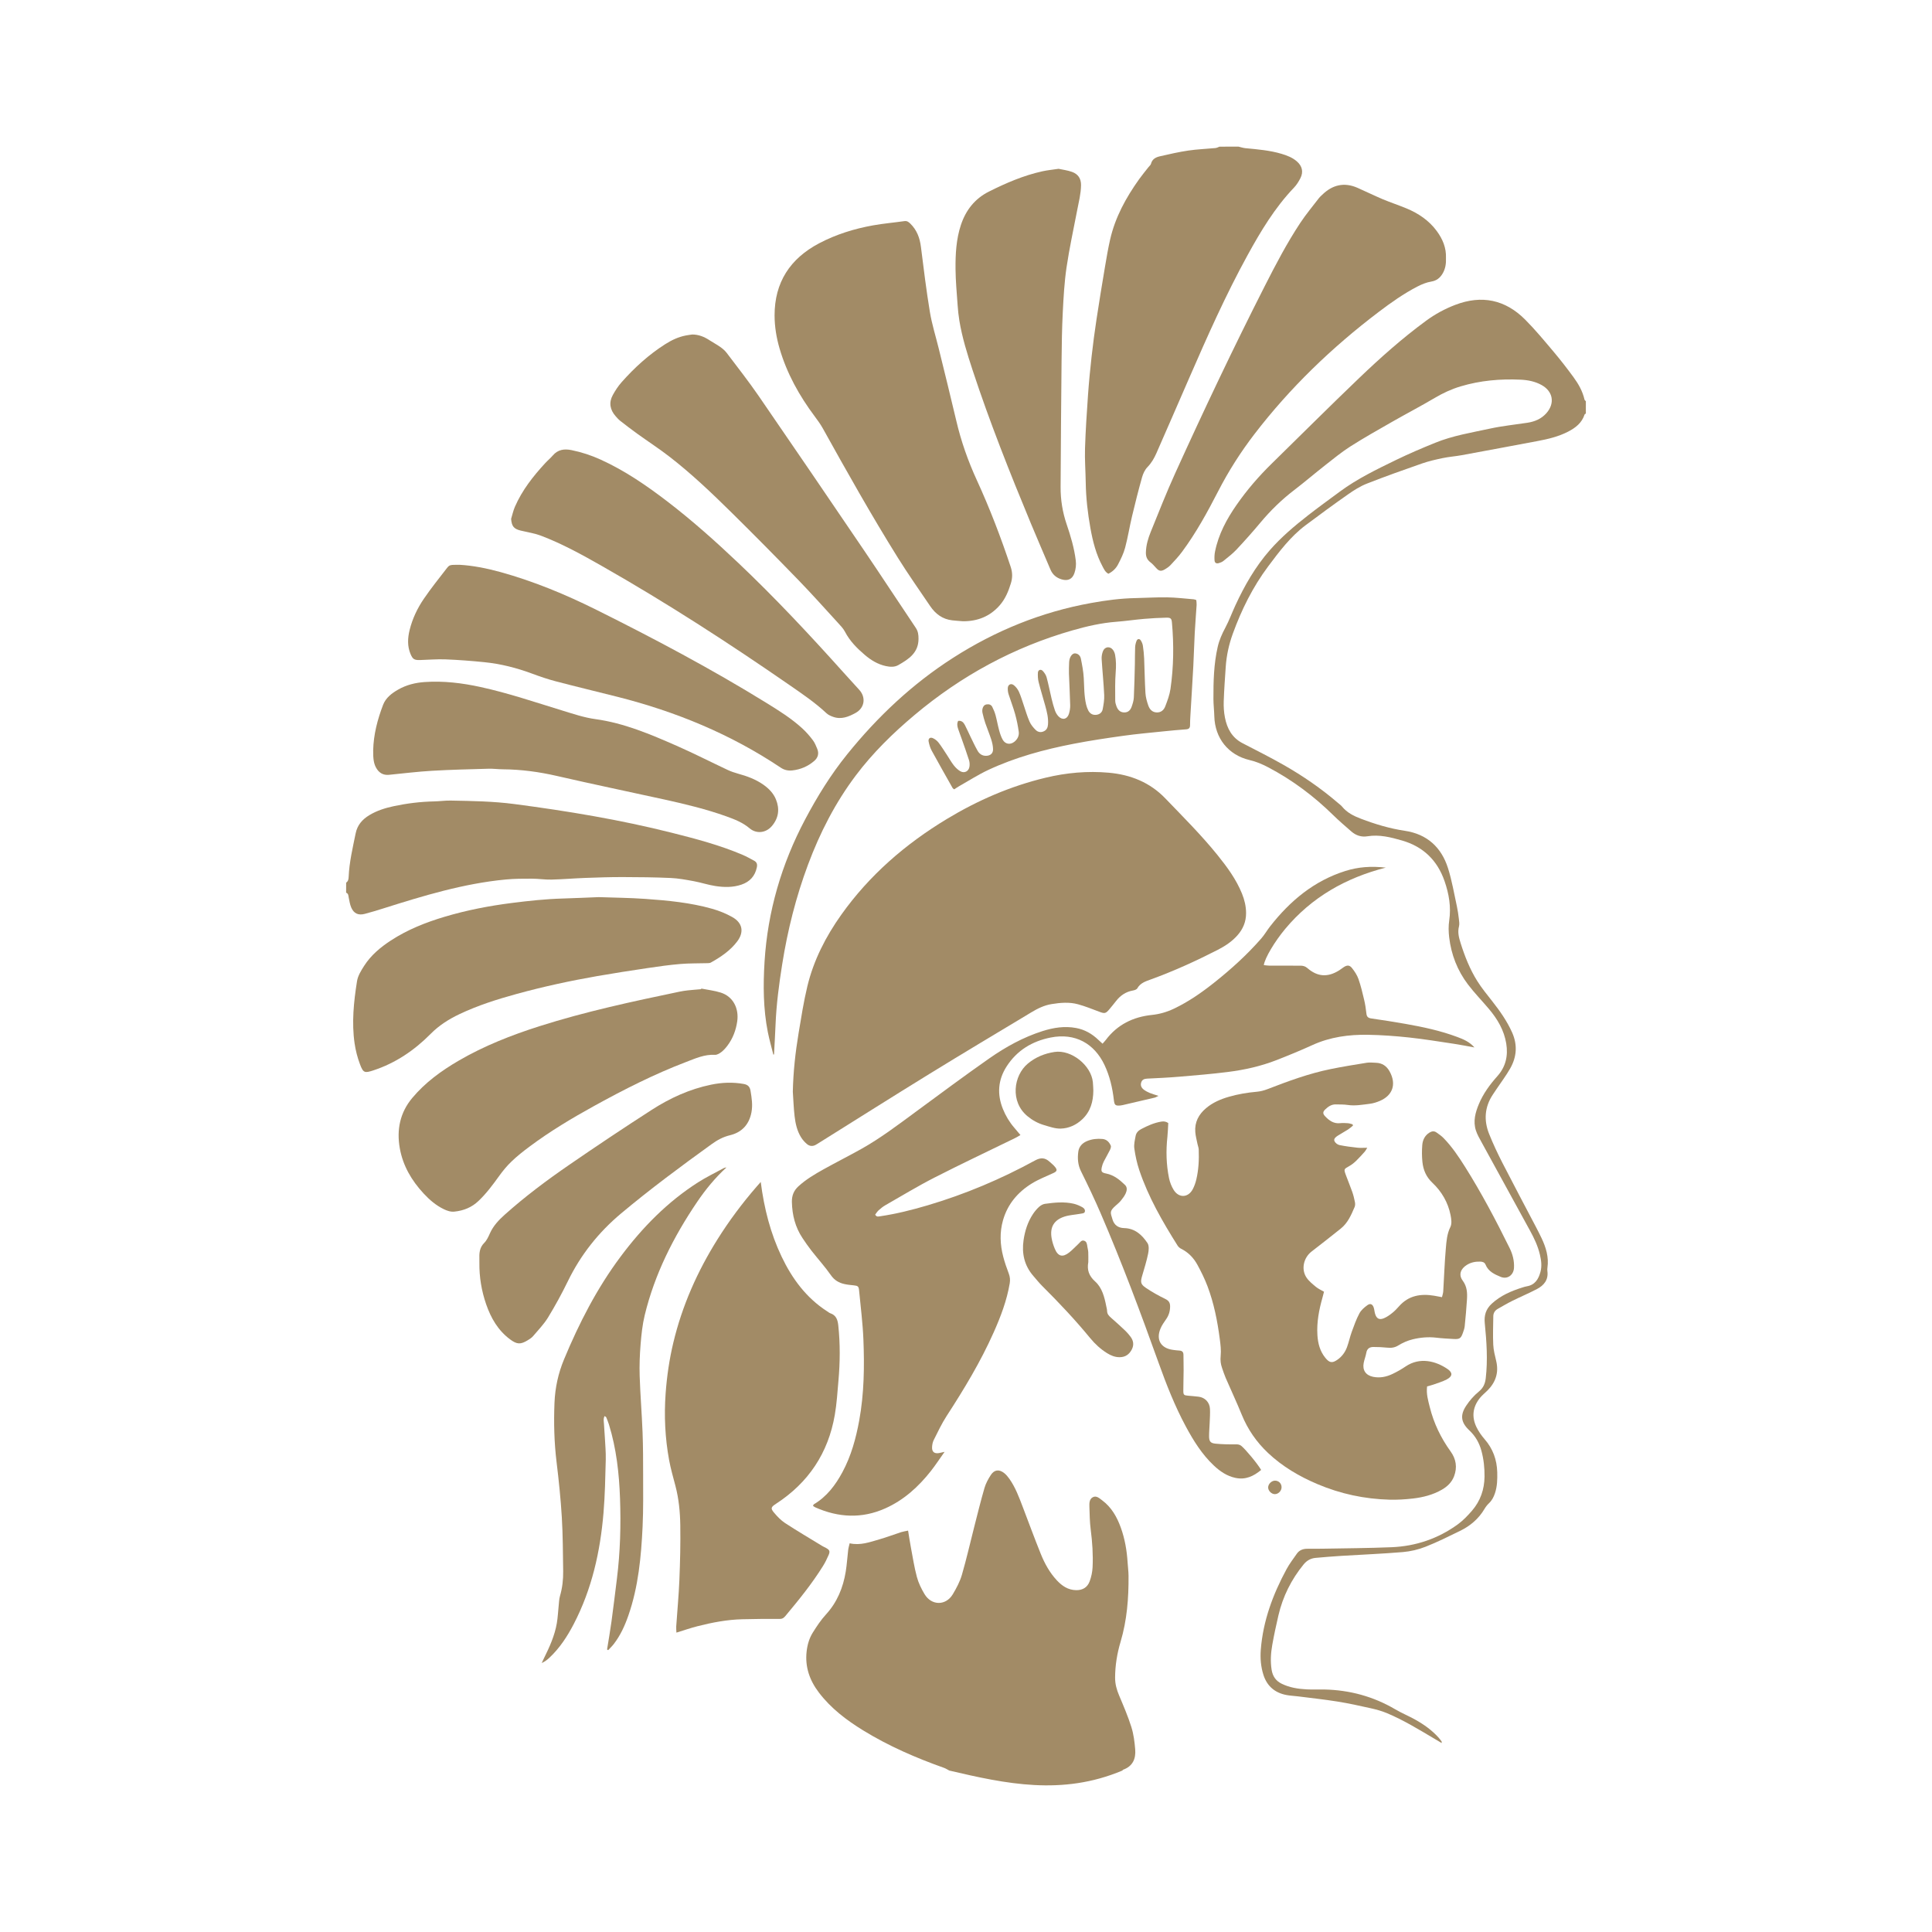 <?xml version="1.0" encoding="UTF-8"?>
<!-- Generator: Adobe Illustrator 27.1.1, SVG Export Plug-In . SVG Version: 6.00 Build 0)  -->
<svg xmlns="http://www.w3.org/2000/svg" xmlns:xlink="http://www.w3.org/1999/xlink" version="1.1" id="Layer_1" x="0px" y="0px" viewBox="0 0 1728 1728" style="enable-background:new 0 0 1728 1728;" xml:space="preserve">
<style type="text/css">
	.st0{fill:#A28B66;}
</style>
<g>
	<path class="st0" d="M849.02,1583.59c-1.57-0.82-3.07-1.84-4.72-2.42c-25.14-8.92-49.52-19.5-72.29-33.49   c-14.97-9.2-28.84-19.73-39.6-33.87c-8.28-10.88-12.53-22.96-10.95-36.81c0.69-6.05,2.38-11.82,5.58-16.91   c3.52-5.61,7.24-11.23,11.7-16.09c10.06-10.98,15.35-23.99,17.7-38.37c1.04-6.38,1.4-12.87,2.18-19.29   c0.23-1.93,0.82-3.81,1.32-6.01c9.56,2.16,18.06-1.08,26.61-3.53c6.54-1.88,12.91-4.32,19.39-6.42c1.83-0.59,3.76-0.84,6.26-1.39   c0.86,5.22,1.54,9.93,2.43,14.61c1.7,8.97,3.07,18.02,5.43,26.82c1.44,5.37,3.98,10.6,6.86,15.39   c6.29,10.45,19.05,10.43,25.23,0.17c3.31-5.51,6.42-11.39,8.2-17.52c4.13-14.18,7.38-28.61,11.04-42.93   c2.96-11.58,5.8-23.2,9.14-34.68c1.19-4.08,3.32-8,5.66-11.59c3.14-4.81,7.39-5.31,11.94-1.75c1.8,1.41,3.32,3.27,4.65,5.14   c5.44,7.68,8.65,16.45,11.97,25.15c5.34,13.97,10.49,28.02,16.08,41.89c3.49,8.66,7.98,16.87,14.43,23.78   c4.65,4.99,10.02,8.66,17.27,8.78c5.9,0.1,10.1-2.56,12.07-7.87c1.47-3.98,2.42-8.34,2.62-12.57c0.55-11.3-0.22-22.57-1.68-33.82   c-0.88-6.73-0.92-13.59-1.17-20.39c-0.12-3.18-0.04-6.84,3.05-8.47c3.24-1.72,5.94,0.98,8.42,2.82   c8.33,6.2,13.19,14.86,16.63,24.38c3.63,10.06,5.41,20.53,6.08,31.19c0.25,3.98,0.8,7.95,0.83,11.93   c0.16,20.01-1.39,39.77-7.16,59.12c-3.08,10.34-4.81,21.01-4.86,31.92c-0.02,5.65,1.39,10.74,3.56,15.88   c3.94,9.33,7.96,18.69,11,28.33c2.02,6.41,2.87,13.29,3.42,20.03c0.68,8.32-2.22,15.06-10.83,18.12c-0.27,0.1-0.43,0.48-0.64,0.74   C949.88,1606.31,899.4,1595.41,849.02,1583.59z"></path>
	<path class="st0" d="M1418.4,369.89c-0.39,0.28-1.02,0.48-1.13,0.85c-2.44,7.55-8.15,11.95-14.83,15.38   c-8.52,4.38-17.74,6.58-27.07,8.33c-22.69,4.26-45.38,8.53-68.08,12.69c-5.55,1.02-11.22,1.4-16.74,2.55   c-6.32,1.32-12.68,2.76-18.77,4.88c-16.48,5.74-32.94,11.59-49.18,17.97c-5.96,2.34-11.57,5.89-16.85,9.59   c-12.81,8.97-25.43,18.23-37.94,27.6c-13.49,10.1-23.51,23.44-33.49,36.79c-13.78,18.42-23.87,38.78-31.69,60.31   c-3.47,9.56-5.64,19.47-6.32,29.65c-0.68,10.28-1.45,20.55-1.79,30.84c-0.16,4.79,0.16,9.69,1.07,14.39   c1.9,9.83,6.33,18.14,15.74,23.01c12.26,6.36,24.63,12.54,36.62,19.37c17.38,9.89,33.83,21.21,49.02,34.29   c1.14,0.98,2.41,1.85,3.34,2.99c4.47,5.5,10.47,8.47,16.94,10.93c12.77,4.86,25.74,8.76,39.32,10.79   c19.74,2.95,32.59,14.67,38.52,33.33c3.56,11.2,5.48,22.92,8.01,34.43c0.78,3.56,1.27,7.2,1.7,10.83c0.27,2.3,0.69,4.78,0.13,6.94   c-1.4,5.33,0,10.26,1.54,15.15c3.71,11.77,8.26,23.24,14.83,33.71c3.96,6.31,8.74,12.12,13.35,18c6.9,8.8,13.32,17.86,17.88,28.15   c4.88,11.03,4.03,21.8-1.81,32.05c-3.61,6.34-8.06,12.21-12.13,18.29c-1.11,1.66-2.22,3.32-3.33,4.98   c-7.43,11.14-8.24,23.07-3.38,35.24c3.51,8.79,7.56,17.4,11.87,25.83c9.86,19.25,20.04,38.34,30.07,57.5   c1.7,3.24,3.36,6.51,4.93,9.81c3.99,8.39,6.66,17.05,5.3,26.52c-0.14,0.98-0.17,2.01-0.04,2.99c1.04,7.78-2.99,12.79-9.32,16.1   c-7.21,3.77-14.74,6.94-22.04,10.56c-4.45,2.21-8.74,4.76-13.07,7.21c-2.5,1.42-3.91,3.64-3.95,6.52   c-0.11,8.48-0.44,16.97-0.05,25.43c0.23,4.92,1.5,9.83,2.65,14.66c2.45,10.36-0.45,19.02-7.84,26.39   c-2.24,2.23-4.76,4.22-6.72,6.66c-6.46,8.02-7.54,16.92-3.05,26.14c1.87,3.84,4.41,7.48,7.22,10.7   c7.46,8.55,11.03,18.43,11.32,29.64c0.16,6.34,0.01,12.64-2.05,18.74c-1.13,3.35-2.66,6.4-5.31,8.89   c-1.55,1.47-2.92,3.22-4.01,5.07c-5.25,8.92-12.82,15.28-21.97,19.74c-10.16,4.96-20.31,10.04-30.82,14.16   c-6.41,2.52-13.41,4.17-20.27,4.75c-18.21,1.54-36.49,2.25-54.74,3.38c-7.79,0.48-15.57,1.12-23.35,1.82   c-4.33,0.39-7.88,2.43-10.65,5.83c-11.02,13.5-18.62,28.7-22.56,45.66c-2.03,8.73-3.92,17.5-5.49,26.33   c-1.31,7.37-1.78,14.83-0.57,22.32c0.92,5.68,3.74,9.84,8.93,12.39c7.01,3.45,14.55,4.64,22.21,5.06   c5.31,0.29,10.65,0.01,15.98,0.12c22.7,0.48,43.91,6.24,63.55,17.79c5.72,3.36,11.92,5.9,17.72,9.14   c7.73,4.31,14.92,9.42,20.89,16.05c1,1.11,1.88,2.33,2.77,3.53c0.14,0.19,0.02,0.58,0.02,1.38c-2.31-1.38-4.4-2.63-6.5-3.87   c-13.89-8.21-27.66-16.69-42.6-22.92c-4.56-1.9-9.41-3.22-14.24-4.3c-9.88-2.21-19.79-4.4-29.78-6c-11.8-1.89-23.7-3.16-35.56-4.67   c-3.46-0.44-6.98-0.55-10.39-1.23c-10.16-2-17.11-7.95-20.29-17.83c-2.35-7.32-3.01-14.83-2.41-22.61   c2.02-25.89,10.85-49.56,23.07-72.13c2.6-4.8,5.99-9.18,9.11-13.69c2.27-3.3,5.59-4.52,9.5-4.5c4.33,0.02,8.66,0.03,12.98-0.05   c20.8-0.39,41.61-0.47,62.38-1.34c21.6-0.9,41.49-7.64,59.05-20.36c4.79-3.47,9.03-7.89,12.91-12.4   c7.4-8.63,10.97-18.86,11.12-30.28c0.1-7.86-0.72-15.59-2.78-23.18c-1.92-7.07-5.36-13.16-10.75-18.22   c-7.54-7.07-8.57-13.53-2.85-22.15c3.09-4.65,6.91-9.06,11.23-12.57c4.05-3.29,5.67-7.12,6.23-11.89   c1.92-16.46,0.77-32.9-0.86-49.28c-0.7-7.06,0.99-12.61,6.21-17.45c7.93-7.33,17.48-11.39,27.55-14.55c1.27-0.4,2.55-0.8,3.86-1.02   c7.33-1.25,10.44-6.42,12.19-12.92c1.39-5.15,0.7-10.22-0.47-15.28c-1.78-7.69-5.11-14.74-8.89-21.62   c-14.49-26.4-28.98-52.8-43.42-79.23c-1.83-3.34-3.78-6.71-4.95-10.3c-2.69-8.23-0.51-16.12,2.68-23.75   c3.9-9.32,9.81-17.36,16.49-24.85c7.52-8.43,9.74-18.26,7.95-29.22c-1.94-11.9-7.84-21.82-15.44-30.85   c-6.21-7.38-13-14.31-18.81-21.98c-9.43-12.43-14.96-26.66-16.79-42.16c-0.58-4.92-0.7-10.06,0.03-14.95   c1.83-12.22-0.22-23.9-4.16-35.29c-6.41-18.57-19.05-30.87-38.09-36.35c-10.1-2.9-20.21-5.5-30.88-3.76   c-5.43,0.88-10.26-0.7-14.36-4.27c-5.52-4.81-11.09-9.58-16.31-14.7c-17.34-17.02-36.59-31.42-58.11-42.73   c-5.29-2.78-10.72-5.09-16.65-6.48c-19.09-4.49-31.03-19.66-31.53-39.2c-0.13-5.15-0.77-10.29-0.79-15.44   c-0.04-15.64,0.31-31.26,3.83-46.6c1.38-6.02,3.84-11.59,6.78-17.08c3.44-6.43,5.94-13.36,9.01-20   c8.2-17.74,17.86-34.61,30.8-49.39c10.24-11.7,22.08-21.69,34.29-31.22c9.31-7.26,18.9-14.17,28.41-21.2   c15.61-11.54,33.04-19.92,50.39-28.36c11.36-5.52,23.01-10.46,34.71-15.23c15.78-6.43,32.61-9.15,49.15-12.73   c11.01-2.39,22.28-3.53,33.44-5.23c6.6-1.01,12.5-3.47,17.01-8.58c7.77-8.8,5.98-19.42-4.25-25.13c-5.79-3.23-12.2-4.5-18.69-4.81   c-18.22-0.86-36.22,0.72-53.77,5.97c-8.16,2.44-15.79,5.98-23.16,10.34c-12.6,7.44-25.6,14.22-38.31,21.48   c-12.42,7.1-24.9,14.13-36.97,21.8c-7.83,4.98-15.07,10.92-22.4,16.66c-9.43,7.39-18.53,15.21-28.04,22.49   c-11.17,8.54-21.12,18.23-30.13,29.01c-6.93,8.3-14.14,16.39-21.54,24.28c-3.5,3.73-7.67,6.85-11.65,10.1   c-1.12,0.91-2.61,1.48-4.02,1.91c-2.24,0.68-3.72-0.11-3.89-2.42c-0.19-2.62-0.08-5.34,0.44-7.91c3.1-15.47,10.4-29.01,19.32-41.82   c9.26-13.3,19.79-25.49,31.36-36.82c26.05-25.5,51.83-51.28,78.17-76.49c18.99-18.18,38.64-35.69,59.89-51.27   c8.08-5.93,16.84-10.71,26.23-14.28c23.62-8.99,44.61-4.61,62.35,13.17c9.03,9.05,17.21,18.97,25.47,28.76   c6.22,7.37,12.13,15.02,17.83,22.8c4.43,6.05,8.14,12.57,9.83,20.03c0.13,0.56,0.8,0.99,1.22,1.48   C1418.4,362.57,1418.4,366.23,1418.4,369.89z"></path>
	<path class="st0" d="M1107.74,131.15c2.04,0.47,4.06,1.18,6.13,1.38c10.92,1.04,21.85,1.92,32.43,5.08   c4.96,1.48,9.78,3.34,13.73,6.84c4.68,4.14,5.9,9.25,3.11,14.83c-1.54,3.09-3.48,6.14-5.85,8.62   c-17.07,17.88-29.64,38.83-41.43,60.3c-19.57,35.6-36.03,72.7-52.23,109.91c-9.76,22.41-19.48,44.83-29.32,67.21   c-2,4.55-4.44,8.79-8.04,12.5c-2.32,2.39-3.91,5.87-4.83,9.15c-3.22,11.5-6.16,23.09-8.92,34.71c-2.23,9.37-3.72,18.92-6.2,28.21   c-1.4,5.22-3.87,10.23-6.39,15.06c-1.84,3.52-4.79,6.33-8.58,8.22c-2.79-1.47-3.93-4.12-5.23-6.56   c-5.71-10.68-8.69-22.26-10.81-34.07c-2.44-13.59-4.02-27.27-4.22-41.09c-0.15-10.14-0.96-20.29-0.64-30.41   c0.51-15.93,1.56-31.86,2.68-47.76c0.82-11.59,1.94-23.17,3.24-34.71c1.24-11.05,2.71-22.08,4.38-33.08   c2.36-15.59,4.93-31.16,7.54-46.71c1.37-8.18,2.77-16.38,4.6-24.47c4.53-19.97,14.19-37.54,25.97-54.05   c2.61-3.65,5.5-7.1,8.26-10.64c0.82-1.05,2.06-1.99,2.36-3.17c1.07-4.25,4.39-5.83,7.97-6.65c8.4-1.93,16.83-3.87,25.35-5.13   c8.04-1.19,16.2-1.47,24.3-2.25c1.25-0.12,2.44-0.81,3.65-1.24C1096.42,131.15,1102.08,131.15,1107.74,131.15z"></path>
	<path class="st0" d="M309.6,789.44c1.92-1.25,2.16-3.23,2.25-5.27c0.57-13.18,3.64-25.95,6.25-38.81   c1.5-7.4,5.95-12.47,12.18-16.24c6.77-4.1,14.25-6.44,21.9-8.07c11.88-2.53,23.91-4.01,36.08-4.26c4.98-0.1,9.97-0.85,14.94-0.75   c18.95,0.36,37.95,0.64,56.74,3.1c47.44,6.22,94.62,14.02,141.07,25.73c21.44,5.4,42.83,11.04,63.24,19.73   c3.51,1.49,6.84,3.4,10.2,5.2c2.32,1.24,3.07,3.07,2.51,5.81c-1.6,7.94-6.26,13.04-13.8,15.61c-7.59,2.6-15.45,2.45-23.19,1.28   c-6.54-0.99-12.9-3.14-19.41-4.35c-6.84-1.26-13.76-2.56-20.68-2.87c-14.28-0.63-28.6-0.79-42.9-0.81   c-11.14-0.02-22.29,0.34-33.42,0.75c-10.13,0.37-20.25,1.26-30.38,1.5c-5.79,0.14-11.59-0.82-17.39-0.82   c-7.79-0.01-15.63-0.01-23.38,0.73c-37.81,3.58-73.89,14.6-109.88,25.97c-5.39,1.7-10.8,3.34-16.26,4.78   c-5.8,1.53-9.84-0.32-12.15-5.76c-1.15-2.7-1.59-5.72-2.2-8.63c-0.37-1.77-0.16-3.75-2.35-4.55   C309.6,795.43,309.6,792.44,309.6,789.44z"></path>
	<path class="st0" d="M709.11,976.44c0.37-17.69,2.29-35.19,5.19-52.57c2.32-13.92,4.49-27.9,7.78-41.6   c5.62-23.41,16.46-44.55,30.36-64.11c25.18-35.42,57.34-63.23,94.35-85.6c27.64-16.71,56.97-29.44,88.49-36.99   c18.6-4.46,37.45-6.15,56.43-4.45c19.4,1.74,36.73,8.55,50.62,23.02c15.91,16.57,32.21,32.76,46.65,50.67   c8.57,10.64,16.67,21.62,21.86,34.42c2.26,5.59,3.65,11.31,3.67,17.44c0.03,7.77-2.73,14.27-7.77,19.95   c-4.94,5.56-11.03,9.58-17.59,12.94c-19.41,9.94-39.23,18.96-59.74,26.42c-4.68,1.7-9.46,3.17-12.2,8.02   c-0.59,1.04-2.46,1.66-3.84,1.9c-6.42,1.13-11.35,4.48-15.26,9.57c-1.83,2.37-3.75,4.67-5.66,6.98c-3.5,4.21-4.37,4.3-9.41,2.39   c-6.21-2.35-12.4-4.83-18.79-6.59c-7.81-2.15-15.76-1.47-23.74-0.17c-6.77,1.1-12.62,4.07-18.3,7.49   c-30.23,18.18-60.52,36.25-90.56,54.73c-33.02,20.32-65.78,41.04-98.65,61.59c-0.99,0.62-1.99,1.22-2.98,1.83   c-2.91,1.79-5.85,1.6-8.34-0.52c-1.98-1.69-3.81-3.74-5.18-5.95c-3.58-5.76-5.03-12.32-5.8-18.93   C709.85,991.05,709.61,983.73,709.11,976.44z"></path>
	<path class="st0" d="M1318.74,936.85c-6.01-1.08-12-2.32-18.04-3.22c-13.46-2.02-26.91-4.24-40.43-5.69   c-12.21-1.31-24.51-2.21-36.79-2.41c-17.07-0.28-33.78,1.96-49.6,9.17c-10.59,4.83-21.37,9.27-32.21,13.5   c-14,5.46-28.64,8.72-43.5,10.59c-14.33,1.81-28.73,2.99-43.13,4.21c-9.6,0.81-19.24,1.28-28.87,1.73   c-2.61,0.12-4.59,0.78-5.45,3.38c-0.92,2.77,0.27,4.96,2.4,6.55c1.58,1.18,3.38,2.13,5.2,2.88c2.29,0.94,4.71,1.58,7.82,2.6   c-1.5,0.72-2.39,1.35-3.38,1.59c-9.53,2.27-19.08,4.47-28.62,6.68c-0.65,0.15-1.3,0.28-1.96,0.34c-4.64,0.43-5.4-0.31-5.94-4.99   c-1.25-10.79-3.66-21.27-8.33-31.16c-9.05-19.17-26.2-29.02-48.25-24.61c-16.53,3.3-30.1,11.49-39.34,25.86   c-7.75,12.05-8.64,24.91-3.27,38.14c2.45,6.04,5.78,11.61,10.06,16.57c1.73,2.01,3.42,4.05,5.59,6.64   c-1.79,1.01-3.24,1.95-4.79,2.7c-24.07,11.76-48.31,23.18-72.16,35.37c-14.95,7.64-29.32,16.39-43.91,24.72   c-2.15,1.23-4.13,2.83-5.97,4.49c-1.27,1.15-2.17,2.71-3.1,3.9c1.31,2.3,2.81,1.7,4.28,1.49c14.5-2.12,28.68-5.69,42.71-9.84   c33.46-9.9,65.44-23.41,96.04-40.13c5.12-2.79,8.96-2.47,12.98,1.19c1.72,1.56,3.59,3.02,5.01,4.83c2.03,2.59,1.48,3.8-1.56,5.22   c-6.46,3.02-13.21,5.59-19.25,9.31c-12.58,7.74-21.75,18.47-25.89,32.98c-3.09,10.85-2.6,21.72,0.19,32.49   c1.33,5.13,3.09,10.18,4.97,15.14c1.1,2.92,1.38,5.67,0.87,8.75c-2.59,15.39-8.09,29.81-14.39,43.96   c-11.67,26.23-26.47,50.7-42.07,74.74c-4.41,6.8-7.87,14.24-11.54,21.51c-0.94,1.86-1.34,4.13-1.46,6.25   c-0.23,4.27,2,6.08,6.18,5.38c1.24-0.21,2.47-0.53,5-1.09c-4.55,6.4-8.17,11.96-12.26,17.15c-11.17,14.17-24.29,26.07-40.97,33.48   c-20.88,9.27-41.69,8.17-62.33-0.96c-0.73-0.32-1.36-0.85-2.13-1.35c0.32-0.61,0.42-1.2,0.76-1.41   c11.57-6.87,19.33-17.16,25.56-28.74c7.81-14.51,12.1-30.19,15.04-46.3c4.38-24.04,4.71-48.32,3.72-72.59   c-0.6-14.59-2.47-29.12-3.85-43.67c-0.34-3.63-1.08-4.14-4.65-4.53c-2.81-0.3-5.64-0.54-8.39-1.15c-4.98-1.1-8.97-3.36-12.13-7.89   c-5.32-7.62-11.62-14.56-17.36-21.9c-2.87-3.66-5.52-7.51-8.1-11.38c-6.46-9.7-9.18-20.48-9.47-32.08   c-0.15-5.78,1.64-10.36,5.85-14.2c6.82-6.24,14.71-10.88,22.71-15.33c11.2-6.22,22.65-11.98,33.82-18.25   c17.02-9.56,32.52-21.37,48.21-32.91c21.85-16.07,43.61-32.27,65.83-47.82c14.74-10.31,30.49-19.04,47.8-24.53   c9.78-3.1,19.69-4.66,29.96-2.75c7.8,1.45,14.3,5.21,19.95,10.63c1.15,1.11,2.36,2.16,3.72,3.41c1.22-1.4,2.14-2.33,2.93-3.37   c10.36-13.74,24.46-20.62,41.28-22.36c6.87-0.71,13.34-2.61,19.56-5.56c13.02-6.17,24.75-14.34,35.98-23.25   c15.16-12.02,29.46-24.98,42.21-39.56c2.94-3.36,5.17-7.33,7.93-10.86c17.82-22.75,39.22-40.69,67.28-49.52   c11.48-3.61,22.79-4.48,36.17-3.01c-35.8,9.16-66.27,26.45-89.94,54.79c-9.54,11.43-18.26,26.14-19.16,32.41   c1.73,0.17,3.44,0.48,5.16,0.49c9.16,0.05,18.31,0.06,27.47,0.01c2.41-0.01,4.39,0.47,6.35,2.18c9.02,7.84,18.17,8.42,28.35,2.05   c1.41-0.88,2.71-1.94,4.09-2.86c3.02-1.99,5.21-2.06,7.45,0.77c2.34,2.95,4.54,6.27,5.78,9.78c2.14,6.09,3.63,12.43,5.11,18.73   c0.95,4.03,1.56,8.16,2.01,12.29c0.31,2.86,1.62,3.88,4.4,4.28c10.19,1.46,20.37,3.05,30.51,4.84c15.72,2.77,31.33,6.1,46.33,11.71   C1308.98,929.53,1314.46,931.9,1318.74,936.85z"></path>
	<path class="st0" d="M1276.41,1240.02c-0.86,6.84,0.97,12.77,2.44,18.68c3.58,14.37,9.94,27.47,18.59,39.48   c4.91,6.82,6.11,14.25,3.1,22.19c-2.04,5.39-5.98,9.16-10.85,11.98c-8.06,4.65-16.94,6.91-26.06,7.95   c-6.92,0.79-13.94,1.22-20.89,1.03c-22.31-0.61-43.83-5.19-64.42-13.93c-16.21-6.88-31.22-15.66-44.11-27.8   c-10.32-9.72-18.2-21.07-23.57-34.26c-4.51-11.09-9.61-21.93-14.37-32.93c-1.25-2.89-2.2-5.92-3.25-8.9   c-1.23-3.46-1.64-6.84-1.25-10.67c0.52-5.05-0.13-10.29-0.8-15.38c-2.1-16.01-5.22-31.83-10.94-46.97   c-2.52-6.66-5.69-13.12-9.11-19.36c-3.32-6.05-8.03-10.99-14.38-14.16c-1.27-0.64-2.54-1.71-3.29-2.9   c-13.48-21.45-26.15-43.34-34.26-67.48c-2.1-6.26-3.52-12.83-4.43-19.37c-0.51-3.65,0.48-7.56,1.17-11.29   c0.51-2.72,2.36-4.7,4.86-6.02c5.76-3.03,11.62-5.69,18.14-6.75c2.34-0.38,4.22-0.03,6.18,1.3c-0.25,4.21-0.34,8.34-0.78,12.44   c-1.33,12.32-1.03,24.6,1.44,36.73c0.75,3.67,2.19,7.4,4.15,10.59c4.58,7.46,12.95,7.15,17.05-0.5c1.47-2.75,2.53-5.81,3.25-8.86   c2.06-8.79,2.48-17.77,2.13-26.77c-0.06-1.62-0.76-3.2-1.08-4.82c-0.71-3.56-1.69-7.1-1.98-10.7c-0.72-8.82,3-15.83,9.62-21.42   c5.97-5.04,13-8.04,20.4-10.18c8.15-2.36,16.49-3.77,24.97-4.51c3.25-0.28,6.56-1.16,9.62-2.34c18.47-7.15,37.04-13.99,56.5-17.95   c10.72-2.18,21.54-3.93,32.35-5.66c2.59-0.42,5.31-0.03,7.97,0.03c5.7,0.14,9.77,2.96,12.43,7.85c6.33,11.65,2.38,21.46-8.71,26.23   c-2.87,1.23-5.97,2.23-9.06,2.61c-6.57,0.81-13.12,2.05-19.84,1.04c-3.43-0.52-6.97-0.38-10.46-0.49   c-3.98-0.13-6.99,1.98-9.64,4.56c-2.2,2.15-2.21,3.75-0.04,6.07c3.63,3.87,7.73,6.8,13.52,6.15c2.3-0.26,4.66-0.12,6.98,0.06   c1.37,0.11,2.72,0.64,4.07,0.98c0.11,0.38,0.22,0.76,0.34,1.15c-1.45,1.16-2.81,2.45-4.37,3.45c-3.08,1.97-6.32,3.69-9.39,5.67   c-1.68,1.09-3.69,2.69-2.78,4.76c0.68,1.55,2.7,3.14,4.37,3.49c5.35,1.12,10.8,1.78,16.24,2.39c2.59,0.29,5.25,0.05,8.69,0.05   c-1.03,1.66-1.47,2.67-2.17,3.44c-2.56,2.84-5.11,5.71-7.86,8.36c-1.78,1.71-3.77,3.32-5.92,4.52c-5.01,2.8-5.13,2.71-3.11,8.21   c1.83,5,3.91,9.9,5.67,14.92c1.04,2.97,1.79,6.06,2.39,9.15c0.27,1.4,0.27,3.09-0.27,4.37c-3.07,7.15-6.12,14.37-12.5,19.41   c-8.62,6.8-17.15,13.71-25.89,20.34c-7.25,5.5-9.7,15.96-4.59,23.47c2.18,3.2,5.41,5.77,8.45,8.29c2.01,1.67,4.51,2.74,7.15,4.29   c-0.48,1.82-0.9,3.56-1.38,5.28c-3.11,10.93-5.23,22-4.53,33.44c0.46,7.44,2.26,14.45,7.09,20.39c3.73,4.59,6.2,4.99,11.04,1.54   c3.91-2.78,6.66-6.59,8.31-11.01c1.67-4.5,2.64-9.27,4.28-13.79c2.03-5.6,4.05-11.28,6.85-16.51c1.56-2.92,4.42-5.38,7.19-7.36   c2.64-1.89,4.66-0.83,5.65,2.33c0.55,1.73,0.64,3.6,1.15,5.34c1.27,4.34,3.72,5.79,7.89,4.07c2.71-1.11,5.21-2.93,7.53-4.77   c2.2-1.75,4.17-3.83,6.04-5.95c8.53-9.68,19.4-11.43,31.41-9.44c2.12,0.35,4.23,0.79,6.99,1.3c0.41-1.81,1.02-3.47,1.12-5.15   c0.78-12.77,1.19-25.58,2.31-38.32c0.57-6.52,1-13.1,4.1-19.34c1.44-2.9,0.82-7.24,0.12-10.73c-2.27-11.25-7.95-20.96-16.17-28.72   c-5.65-5.33-8.25-11.54-8.99-18.76c-0.5-4.94-0.51-9.99-0.13-14.94c0.35-4.59,2.27-8.65,6.46-11.26c2.04-1.27,4.14-1.53,6.09-0.21   c2.33,1.58,4.67,3.24,6.61,5.24c7.46,7.68,13.4,16.54,19.08,25.56c14.74,23.4,27.62,47.83,39.85,72.61   c2.76,5.59,4.31,11.52,3.95,17.82c-0.37,6.47-5.91,10.49-11.84,8.06c-5.5-2.26-11.1-4.79-13.59-10.95   c-0.91-2.25-2.91-2.67-4.92-2.72c-4.23-0.11-8.27,0.7-11.91,3.01c-5.52,3.5-7.47,8.76-3.62,13.98c3.97,5.39,4.19,11,3.82,16.95   c-0.49,7.95-1.23,15.89-2.02,23.82c-0.19,1.95-0.89,3.89-1.55,5.76c-1.8,5.19-2.96,6-8.4,5.69c-5.14-0.29-10.29-0.55-15.4-1.16   c-7.21-0.86-14.34-0.21-21.27,1.49c-4.44,1.09-8.86,3.02-12.74,5.43c-3.28,2.04-6.35,2.36-9.92,2c-4.12-0.41-8.28-0.64-12.42-0.61   c-3.26,0.02-5.65,1.42-6.29,5.13c-0.53,3.1-1.77,6.07-2.36,9.16c-1.26,6.53,1.95,11.06,8.39,12.39c6.14,1.26,11.95,0.04,17.43-2.58   c4.04-1.93,7.98-4.17,11.68-6.68c12.78-8.63,26.96-4.85,37.39,2.22c4.89,3.31,4.71,6.57-0.57,9.36c-3.78,2-8,3.19-12.05,4.66   C1280.27,1239.01,1278.49,1239.42,1276.41,1240.02z"></path>
	<path class="st0" d="M680.41,1057.16c3.05,23.78,8.71,45.92,18.68,66.81c9.4,19.7,22,36.81,40.65,48.85   c0.98,0.63,1.91,1.43,2.98,1.8c5.24,1.8,6.52,5.95,7.05,10.88c1.76,16.44,1.6,32.87,0.15,49.3c-0.9,10.25-1.52,20.58-3.27,30.7   c-5.88,34.12-23.56,60.64-52.61,79.52c-4.51,2.93-5.05,4.02-1.62,8.06c2.88,3.39,6.08,6.76,9.77,9.17   c10.86,7.07,22.03,13.67,33.1,20.43c1.13,0.69,2.38,1.19,3.54,1.84c3.22,1.82,3.75,2.96,2.22,6.48c-1.45,3.35-3.08,6.66-5.01,9.75   c-9.89,15.86-21.64,30.33-33.6,44.63c-1.28,1.53-2.55,2.61-4.99,2.58c-11.12-0.1-22.25,0.06-33.37,0.31   c-13.69,0.32-27.08,2.89-40.3,6.25c-6.08,1.55-12.03,3.63-18.79,5.71c-0.07-2.06-0.29-3.78-0.18-5.49   c0.94-13.92,2.28-27.82,2.84-41.75c0.66-16.28,1.05-32.59,0.8-48.88c-0.18-11.77-1.31-23.54-4.32-35.04   c-2.02-7.7-4.25-15.39-5.68-23.21c-3.61-19.7-4.56-39.53-3.11-59.56c1.11-15.3,3.31-30.39,6.85-45.27   c7.89-33.15,21.54-63.89,39.62-92.7c10.37-16.52,22.02-32.11,34.79-46.85C677.69,1060.24,678.79,1059,680.41,1057.16z"></path>
	<path class="st0" d="M861.24,555.65c-3.14-0.26-6.29-0.46-9.43-0.8c-8.74-0.95-15.11-5.73-19.88-12.79   c-9.69-14.33-19.68-28.48-28.83-43.14c-23.61-37.84-45.46-76.71-67.12-115.69c-2.09-3.76-4.65-7.28-7.23-10.74   c-13.87-18.53-24.98-38.46-31.5-60.82c-2.82-9.65-4.44-19.55-4.46-29.48c-0.04-29.61,13.87-50.92,39.92-64.62   c15.16-7.97,31.33-12.97,48.09-15.99c9.3-1.67,18.76-2.47,28.12-3.81c2.34-0.34,3.76,0.76,5.23,2.19c5.9,5.72,8.53,12.8,9.54,20.85   c2.45,19.44,4.81,38.9,8.01,58.22c1.84,11.1,5.29,21.93,7.97,32.9c5.25,21.47,10.63,42.9,15.66,64.42   c4.29,18.36,10.48,35.93,18.36,53.11c11.58,25.24,21.52,51.19,30.29,77.57c1.66,5,1.7,9.68,0.19,14.62   c-2.21,7.23-5.05,14.12-10.1,19.85C885.38,551.36,874.3,555.74,861.24,555.65z"></path>
	<path class="st0" d="M1293.28,230.76c0.21,4.92-0.45,9.67-3.02,13.95c-2.31,3.86-5.36,6.35-10.17,7.14   c-4.17,0.68-8.32,2.37-12.12,4.32c-12.47,6.41-23.88,14.51-35.02,22.96c-41.7,31.65-79.14,67.65-111.05,109.25   c-12.28,16.01-23.07,32.96-32.32,50.92c-9.67,18.79-19.8,37.35-32.44,54.37c-3.06,4.13-6.61,7.91-10.13,11.67   c-1.45,1.55-3.29,2.83-5.14,3.9c-3.61,2.08-5.41,1.56-8.13-1.58c-1.52-1.75-3.14-3.47-4.96-4.88c-2.93-2.25-3.97-5.12-3.88-8.7   c0.16-6.44,1.96-12.52,4.33-18.36c7.11-17.56,14.06-35.22,21.89-52.47c25.57-56.35,52.09-112.26,80.12-167.43   c9.8-19.28,19.83-38.47,31.78-56.52c5.12-7.74,11.14-14.9,16.79-22.29c0.8-1.05,1.86-1.9,2.81-2.83   c9.17-8.93,19.65-11.4,31.55-6.19c7.46,3.26,14.77,6.91,22.27,10.07c7.04,2.96,14.33,5.36,21.39,8.28   c10.78,4.46,20.26,10.81,27.26,20.34C1290.34,213.84,1293.66,221.7,1293.28,230.76z"></path>
	<path class="st0" d="M619.11,299.18c5.75,0,10.74,2.02,15.44,5.11c3.18,2.1,6.6,3.84,9.7,6.05c2.13,1.52,4.21,3.31,5.78,5.39   c9.63,12.74,19.51,25.31,28.55,38.45c31.59,45.91,62.95,91.97,94.23,138.08c15.59,22.99,30.76,46.26,46.27,69.3   c2.1,3.12,2.45,6.19,2.45,9.8c-0.01,12.6-8.87,18.23-18.08,23.51c-3.39,1.94-7.36,1.7-11.21,0.86c-7.19-1.58-13.28-5.3-18.76-9.97   c-6.98-5.95-13.4-12.39-17.72-20.71c-1.5-2.9-3.91-5.38-6.15-7.83c-11.8-12.88-23.42-25.94-35.58-38.47   c-19.69-20.3-39.56-40.44-59.7-60.29c-17.65-17.4-35.61-34.53-55.22-49.75c-9.45-7.33-19.52-13.86-29.24-20.86   c-5.13-3.69-10.14-7.54-15.11-11.43c-1.56-1.22-2.89-2.75-4.2-4.25c-5-5.73-6.17-12.13-2.46-18.86c2.23-4.05,4.81-8.02,7.87-11.47   c11.52-13,24.29-24.64,39-34c5.65-3.59,11.64-6.45,18.26-7.75C615.18,299.7,617.15,299.47,619.11,299.18z"></path>
	<path class="st0" d="M627.21,884.18c5.84,1.17,11.84,1.82,17.48,3.62c11.22,3.58,16.35,14.36,14.68,25.79   c-1.15,7.88-3.87,15.14-8.65,21.53c-1.58,2.12-3.38,4.18-5.45,5.79c-1.64,1.27-3.9,2.65-5.8,2.54c-9.36-0.53-17.58,3.26-25.89,6.43   c-28.35,10.82-55.35,24.51-81.88,39.13c-20.12,11.09-39.83,22.87-58.26,36.65c-5.46,4.08-10.85,8.32-15.76,13.02   c-4.18,3.99-7.94,8.52-11.31,13.23c-5.64,7.86-11.37,15.56-18.42,22.26c-6.07,5.77-13.25,8.64-21.42,9.5   c-3.45,0.37-6.57-0.71-9.6-2.17c-7.01-3.38-12.79-8.37-18.03-14.02c-10.74-11.58-18.54-24.81-21.32-40.5   c-2.93-16.53,0.17-31.83,11.15-44.95c11.58-13.83,25.95-24.28,41.42-33.3c22.83-13.31,47.27-22.89,72.35-30.88   c41.06-13.08,83.14-22.1,125.27-30.89c2.44-0.51,4.91-0.89,7.38-1.16c3.96-0.43,7.94-0.71,11.92-1.06   C627.13,884.57,627.17,884.38,627.21,884.18z"></path>
	<path class="st0" d="M535.59,802.4c13.92,0.5,27.74,0.59,41.49,1.57c20.21,1.43,40.42,3.33,60.01,8.89   c6.17,1.75,12.29,4.24,17.88,7.38c9.23,5.19,10.71,13.43,4.38,21.81c-6.24,8.26-14.68,13.91-23.6,18.89   c-0.8,0.45-1.89,0.51-2.85,0.53c-8.12,0.24-16.28,0.05-24.37,0.73c-9.75,0.82-19.46,2.19-29.14,3.63   c-15.1,2.25-30.2,4.57-45.24,7.2c-24.22,4.23-48.24,9.43-71.96,15.94c-17.48,4.8-34.75,10.26-51.18,18.06   c-9.52,4.52-18.28,10.05-25.79,17.64c-14.59,14.74-31.4,26.15-51.27,32.69c-7.8,2.57-9.05,2.32-11.97-5.46   c-2.26-6.01-3.91-12.38-4.83-18.73c-2.68-18.61-0.75-37.18,2.17-55.57c0.77-4.86,3.71-9.6,6.46-13.87   c6.04-9.37,14.46-16.44,23.74-22.5c14.9-9.73,31.26-16.23,48.2-21.28c19.61-5.85,39.65-9.72,59.96-12.31   c15.17-1.93,30.34-3.56,45.64-4C514.11,803.32,524.9,802.81,535.59,802.4z"></path>
	<path class="st0" d="M946.8,150.98c3.73,0.82,8.06,1.33,12.05,2.77c5.31,1.92,8.11,5.84,8.04,11.88   c-0.1,7.74-2.06,15.12-3.49,22.62c-3.24,16.96-6.97,33.85-9.48,50.92c-1.95,13.28-2.69,26.77-3.37,40.2   c-0.73,14.28-0.92,28.59-1.07,42.9c-0.38,37.77-0.67,75.55-0.87,113.32c-0.06,11.37,1.72,22.46,5.4,33.3   c3.58,10.53,6.77,21.2,8.16,32.33c0.49,3.94,0.04,7.67-1.17,11.29c-1.83,5.47-5.8,7.32-11.32,5.73c-4.76-1.37-8.19-4.19-10.15-8.84   c-5.82-13.79-11.82-27.5-17.55-41.33c-18.74-45.16-36.8-90.58-52.1-137.05c-4.78-14.52-9.33-29.13-11.83-44.27   c-0.75-4.58-1.23-9.22-1.55-13.85c-0.75-10.78-1.78-21.56-1.87-32.35c-0.11-13.29,0.58-26.6,4.83-39.41   c4.39-13.24,12.51-23.5,25.02-29.78c15.33-7.69,31.06-14.47,47.92-18.17C936.91,152.21,941.55,151.77,946.8,150.98z"></path>
	<path class="st0" d="M411.49,505.19c10.93,0.61,23.64,3.02,36.15,6.48c29.76,8.24,58.17,20.01,85.74,33.74   c51.67,25.74,102.67,52.75,151.82,83.1c11.31,6.98,22.65,14.04,32.5,23.09c3.41,3.13,6.49,6.69,9.28,10.39   c1.77,2.33,2.93,5.2,4.03,7.95c1.68,4.21,0.49,7.91-2.88,10.77c-5.59,4.75-12.11,7.55-19.41,8.36c-3.72,0.41-7.13-0.26-10.4-2.45   c-44.85-30.01-93.98-50.22-146.14-63.39c-18.36-4.64-36.78-9.05-55.1-13.85c-7.22-1.89-14.31-4.33-21.31-6.93   c-13.78-5.12-27.93-8.7-42.53-10.18c-11.56-1.17-23.16-2.06-34.77-2.52c-7.62-0.3-15.28,0.4-22.93,0.6   c-4.98,0.13-6.43-0.79-8.35-5.37c-2.95-7.06-2.6-14.26-0.81-21.53c2.51-10.14,6.95-19.48,12.79-28   c6.38-9.31,13.44-18.17,20.37-27.1C402.15,505,402.37,505.17,411.49,505.19z"></path>
	<path class="st0" d="M457.15,464.07c1.11-3.62,1.9-7.38,3.4-10.83c6.46-14.84,16.33-27.36,27.22-39.14   c2.14-2.32,4.62-4.34,6.67-6.74c4.57-5.35,10.31-6.08,16.75-4.77c9,1.83,17.65,4.67,26,8.47c21.5,9.77,40.82,23.01,59.49,37.29   c22.23,17.01,43.06,35.62,63.37,54.85c33.01,31.26,64.03,64.42,94.36,98.25c4.66,5.2,9.38,10.36,14.1,15.52   c6.2,6.78,4.86,16.19-3.21,20.65c-6.19,3.41-12.7,6.11-19.97,3.59c-2.15-0.75-4.45-1.73-6.08-3.25   c-10.12-9.5-21.57-17.25-32.91-25.1c-54.6-37.78-110.31-73.82-168.05-106.65c-17.78-10.11-35.7-20.02-54.91-27.25   c-4.61-1.74-9.59-2.49-14.41-3.68c-1.13-0.28-2.28-0.48-3.41-0.76C459.49,473.01,457.66,470.6,457.15,464.07z"></path>
	<path class="st0" d="M542.97,1475.32c1.33-8.32,2.8-16.63,3.94-24.98c1.75-12.83,3.29-25.68,4.89-38.53   c2.97-23.83,3.6-47.78,2.75-71.72c-0.79-22.29-3.25-44.42-9.86-65.87c-0.68-2.22-1.57-4.37-2.45-6.52   c-0.15-0.38-0.72-0.59-1.48-1.18c-1.33,2.51-0.66,4.95-0.55,7.28c0.17,3.81,0.56,7.62,0.75,11.43c0.35,6.81,1.01,13.63,0.84,20.43   c-0.41,15.79-0.7,31.61-2.01,47.34c-2.9,34.72-10.4,68.32-26.61,99.52c-5.79,11.14-12.58,21.57-21.82,30.21   c-1.93,1.81-4.01,3.45-6.86,4.7c0.7-1.48,1.38-2.98,2.11-4.45c4.96-10.01,9.56-20.18,11.44-31.27c0.89-5.22,1.09-10.56,1.66-15.85   c0.3-2.8,0.37-5.69,1.14-8.36c2.11-7.26,2.97-14.68,2.86-22.17c-0.24-16.13-0.25-32.29-1.22-48.39c-0.99-16.4-2.68-32.78-4.67-49.1   c-2.16-17.74-2.6-35.51-1.87-53.29c0.55-13.33,3.32-26.18,8.52-38.7c13.53-32.56,29.52-63.7,50.67-92.01   c19.37-25.94,41.76-48.82,69.19-66.33c7.27-4.64,15.09-8.42,22.67-12.56c0.82-0.45,1.75-0.7,2.76-0.8   c-10.05,9.22-18.6,19.61-26.17,30.78c-21.15,31.21-37.99,64.48-46.93,101.31c-2.06,8.5-2.99,17.35-3.7,26.09   c-0.76,9.43-1.14,18.95-0.83,28.4c0.54,16.78,1.93,33.52,2.58,50.3c0.49,12.64,0.51,25.3,0.51,37.95c0,15.48,0.25,30.98-0.48,46.44   c-1.27,26.92-3.76,53.73-12.7,79.45c-3.18,9.15-7.16,17.93-13.15,25.65c-1.49,1.92-3.28,3.6-4.93,5.4   C543.64,1475.71,543.31,1475.52,542.97,1475.32z"></path>
	<path class="st0" d="M333.77,671.11c0.33-14.13,3.86-27.62,8.87-40.7c2.39-6.26,7.72-10.34,13.44-13.61   c7.34-4.21,15.39-6.21,23.77-6.78c16.89-1.16,33.5,0.87,49.98,4.46c24.72,5.39,48.64,13.54,72.78,20.93   c9.84,3.01,19.73,6.39,29.85,7.77c25.76,3.54,49.26,13.56,72.69,23.84c15.37,6.75,30.34,14.41,45.55,21.55   c2.98,1.4,6.14,2.51,9.32,3.38c8.07,2.21,15.85,5.02,22.75,9.89c4.83,3.42,8.93,7.53,11.21,13.1c3.51,8.59,2.49,16.66-3.54,23.81   c-5.45,6.47-14.05,7.16-19.97,2.12c-6.04-5.14-13.36-8.04-20.74-10.68c-18.03-6.46-36.6-10.94-55.27-15.05   c-32.11-7.06-64.31-13.74-96.35-21.11c-15.96-3.67-31.99-5.84-48.34-5.96c-4.32-0.03-8.64-0.64-12.95-0.51   c-16.78,0.48-33.58,0.85-50.34,1.83c-12.92,0.76-25.79,2.34-38.68,3.62c-5.05,0.5-9.1-1.79-11.66-6.78   C334.3,682.61,333.7,678.69,333.77,671.11z"></path>
	<path class="st0" d="M691.68,943.26c-1.65-6.69-3.57-13.32-4.91-20.07c-4.15-20.88-4.25-42.07-2.94-63.14   c2.8-44.92,15.18-87.26,36.25-127.07c10.85-20.5,22.97-40.14,37.56-58.21c27.16-33.66,58.26-62.99,94.79-86.39   c37.98-24.33,79.01-41.03,123.44-49.05c13.07-2.36,26.25-4.14,39.59-4.39c9.47-0.17,18.95-0.83,28.42-0.67   c7.96,0.13,15.9,1.11,23.84,1.75c0.63,0.05,1.24,0.36,2.25,0.67c0.11,1.43,0.38,2.88,0.3,4.31c-0.52,8.29-1.22,16.57-1.67,24.87   c-0.53,9.96-0.76,19.94-1.29,29.9c-0.8,14.93-1.77,29.86-2.64,44.79c-0.16,2.66-0.28,5.32-0.27,7.98c0.01,2.43-0.92,3.59-3.49,3.78   c-6.79,0.49-13.58,1.12-20.35,1.82c-11.89,1.24-23.81,2.28-35.64,3.93c-14.96,2.09-29.92,4.31-44.74,7.19   c-26.17,5.08-51.86,12-76.1,23.31c-9.16,4.27-17.73,9.81-26.55,14.8c-1.41,0.8-2.73,1.76-4.05,2.63c-0.69-0.53-1.21-0.75-1.43-1.14   c-6.29-11.15-12.63-22.28-18.76-33.52c-1.33-2.44-2.13-5.25-2.69-7.99c-0.57-2.79,1.26-4.29,3.83-3.12   c1.89,0.86,3.74,2.29,5.01,3.94c2.73,3.55,5.09,7.39,7.56,11.13c2.02,3.05,3.78,6.3,6.03,9.17c1.6,2.05,3.6,4,5.82,5.3   c3.65,2.14,7.55,0.18,8.23-3.99c0.31-1.9,0.19-4.06-0.39-5.89c-2.11-6.64-4.49-13.2-6.8-19.79c-0.99-2.82-2.1-5.61-3.02-8.45   c-0.71-2.22-1.07-4.5,0.12-6.89c3.03-0.43,4.76,1.32,5.95,3.58c1.78,3.38,3.28,6.9,4.96,10.33c2.12,4.32,4.13,8.71,6.51,12.88   c1.53,2.67,3.96,4.44,7.33,4.46c3.91,0.03,6.54-2.03,6.46-5.94c-0.05-2.93-0.76-5.93-1.66-8.75c-1.57-4.9-3.59-9.66-5.26-14.54   c-1.02-2.98-1.81-6.04-2.51-9.11c-0.28-1.25-0.28-2.67,0.03-3.91c0.45-1.83,1.5-3.35,3.59-3.73c2.21-0.4,4.11,0.25,5.11,2.23   c1.19,2.35,2.23,4.84,2.92,7.38c1.22,4.48,1.99,9.09,3.22,13.58c0.78,2.87,1.73,5.78,3.17,8.35c2.33,4.17,6.9,4.8,10.59,1.76   c2.76-2.27,4.24-5.42,3.78-8.83c-0.73-5.4-1.84-10.78-3.3-16.03c-1.65-5.91-3.93-11.65-5.78-17.51c-0.54-1.71-0.79-3.6-0.74-5.39   c0.1-3.31,2.87-4.77,5.49-2.68c1.87,1.5,3.5,3.63,4.49,5.82c1.71,3.77,2.84,7.79,4.2,11.72c1.74,5.02,3.16,10.18,5.31,15.03   c1.23,2.79,3.35,5.34,5.56,7.49c1.96,1.9,4.66,2.43,7.41,1.02c2.54-1.3,3.33-3.46,3.53-6.12c0.44-5.76-0.99-11.23-2.48-16.69   c-1.93-7.05-4.13-14.03-5.91-21.12c-0.68-2.69-0.8-5.6-0.65-8.38c0.13-2.47,2.53-3.44,4.26-1.67c1.56,1.6,2.95,3.72,3.54,5.85   c1.7,6.24,2.9,12.62,4.41,18.91c0.85,3.55,1.78,7.09,2.98,10.53c0.64,1.84,1.66,3.69,2.95,5.14c3.5,3.94,8.01,3.07,9.59-1.9   c0.79-2.49,1.21-5.23,1.15-7.84c-0.23-9.47-0.78-18.93-1.11-28.4c-0.11-3.15,0.06-6.32,0.15-9.48c0.03-0.99,0.13-2,0.36-2.96   c0.8-3.27,2.87-5.62,5.04-5.45c2.88,0.22,4.64,2.27,5.13,4.78c1.13,5.67,2.24,11.41,2.56,17.16c0.43,7.96,0.29,15.96,2.12,23.79   c0.41,1.76,1.04,3.51,1.83,5.13c1.36,2.78,3.72,4.33,6.83,4.13c3.11-0.2,5.55-1.92,6.14-4.98c0.8-4.19,1.57-8.52,1.37-12.74   c-0.5-10.77-1.63-21.52-2.29-32.29c-0.14-2.25,0.34-4.68,1.12-6.81c1.56-4.26,6.35-4.9,9.05-1.27c0.95,1.28,1.59,2.95,1.88,4.52   c0.93,5.08,0.94,10.15,0.52,15.36c-0.67,8.42-0.45,16.91-0.43,25.38c0,1.78,0.53,3.63,1.18,5.31c1.22,3.14,3.31,5.37,7.04,5.35   c3.58-0.02,5.48-2.28,6.52-5.24c0.93-2.64,1.79-5.44,1.92-8.2c0.48-9.96,0.68-19.93,0.92-29.9c0.12-4.99,0-9.99,0.23-14.98   c0.09-1.95,0.57-3.96,1.31-5.77c0.81-1.96,2.69-2.05,3.83-0.21c0.86,1.38,1.55,3.01,1.79,4.6c0.56,3.77,0.97,7.58,1.13,11.39   c0.44,10.3,0.53,20.61,1.16,30.9c0.23,3.75,1.27,7.54,2.52,11.11c1.18,3.38,3.39,6.13,7.55,6.29c3.95,0.15,6.42-2.24,7.64-5.4   c1.96-5.08,3.92-10.33,4.69-15.67c2.83-19.66,3.09-39.42,1.31-59.21c-0.33-3.72-1.06-4.56-5.09-4.47   c-6.64,0.15-13.29,0.51-19.91,1.08c-8.27,0.72-16.49,1.96-24.77,2.59c-13.34,1.01-26.27,3.98-39.06,7.64   c-52.62,15.05-99.63,40.63-141.46,75.8c-19.28,16.21-37.23,33.77-52.43,53.96c-18.36,24.38-32.11,51.25-42.76,79.78   c-10.79,28.91-18.28,58.67-23.11,89.12c-2.84,17.89-5.21,35.82-5.95,53.94c-0.36,8.9-0.9,17.8-1.36,26.7   C692.12,943.13,691.9,943.19,691.68,943.26z"></path>
	<path class="st0" d="M428.77,1129.41c0-1,0.03-2-0.01-3c-0.18-5.38,0.04-10.46,4.33-14.74c2.28-2.27,3.74-5.51,5.09-8.54   c3-6.73,7.87-11.88,13.23-16.68c18.14-16.23,37.62-30.79,57.63-44.56c24.39-16.79,49.04-33.24,73.94-49.27   c16.29-10.49,33.85-18.52,53.01-22.47c9.68-2,19.42-2.41,29.22-0.64c3.6,0.65,5.46,2.39,6.07,6.09c1.06,6.41,2.07,12.69,0.83,19.27   c-2.09,11.08-8.76,17.99-19.29,20.52c-6.23,1.5-11.32,4.34-16.34,7.96c-27.55,19.86-54.81,40.06-80.87,61.88   c-20.23,16.93-36.18,37.02-47.73,60.76c-5.38,11.05-11.3,21.89-17.71,32.38c-3.69,6.03-8.76,11.24-13.37,16.67   c-1.26,1.49-3.03,2.61-4.72,3.65c-6.54,4.02-9.77,3.78-15.91-0.79c-10.72-7.97-17.04-18.97-21.32-31.28   C430.68,1154.59,428.61,1142.17,428.77,1129.41z"></path>
	<path class="st0" d="M1127.97,1314.75c-6.83,5.64-13.97,9.01-22.97,7.09c-7.62-1.63-13.71-5.79-19.24-10.97   c-10.71-10.04-18.33-22.33-25.21-35.12c-9.79-18.21-17.32-37.4-24.28-56.82c-16.1-44.92-32.82-89.6-51.7-133.44   c-5.52-12.82-11.54-25.44-17.74-37.95c-2.83-5.71-3.17-11.53-2.39-17.48c0.61-4.58,3.61-7.74,7.93-9.52   c4.41-1.81,9.03-2.26,13.71-1.84c3.7,0.33,6.02,2.82,7.4,5.95c0.46,1.05-0.22,2.84-0.82,4.08c-1.69,3.43-3.69,6.7-5.4,10.11   c-0.81,1.61-1.44,3.38-1.81,5.14c-0.82,3.94-0.11,4.84,4.01,5.65c6.86,1.35,11.99,5.6,16.79,10.24c2.19,2.11,1.66,5.09,0.57,7.51   c-1.07,2.37-2.74,4.52-4.39,6.57c-1.24,1.54-2.82,2.82-4.32,4.14c-6.01,5.32-4.97,6.3-3.07,12.64c1.5,4.98,5.09,7.56,10.42,7.69   c9.66,0.23,16.03,6.1,20.88,13.45c1.54,2.34,1.16,6.51,0.52,9.6c-1.38,6.65-3.42,13.17-5.33,19.7c-1.6,5.48-1.42,7.49,3.32,10.69   c5.49,3.7,11.32,6.99,17.28,9.87c3.19,1.55,4.44,3.33,4.42,6.8c-0.03,4.17-1.1,7.81-3.46,11.22c-1.88,2.73-3.87,5.49-5.13,8.52   c-4.18,10.04,0.27,17.55,11.04,19.06c1.97,0.28,3.96,0.52,5.95,0.64c2.47,0.15,3.54,1.42,3.54,3.84c0.01,4.66,0.17,9.32,0.14,13.97   c-0.03,5.99-0.25,11.98-0.26,17.97c-0.01,3.85,0.48,4.24,4.25,4.57c3.14,0.28,6.29,0.51,9.41,0.9c5.7,0.71,9.87,5,10.17,10.89   c0.21,4.14-0.1,8.3-0.26,12.45c-0.15,3.99-0.54,7.97-0.54,11.95c0,4.56,1.17,6.25,5.62,6.7c5.92,0.6,11.91,0.7,17.87,0.63   c2.12-0.03,3.82,0.05,5.49,1.48C1114.22,1296.56,1124.73,1309.1,1127.97,1314.75z"></path>
	<path class="st0" d="M973.39,1128.86c-1.29,6.99,0.54,12.31,6.18,17.38c6.16,5.55,8.25,13.85,9.85,21.93   c0.29,1.46,0.74,2.93,0.77,4.41c0.06,2.81,1.71,4.45,3.67,6.15c4.39,3.81,8.67,7.76,12.89,11.76c1.56,1.48,2.92,3.19,4.25,4.89   c2.83,3.6,3.4,7.56,1.26,11.66c-2.24,4.29-5.66,6.8-10.74,6.85c-4.18,0.04-7.8-1.42-11.24-3.55c-5.86-3.62-10.89-8.25-15.23-13.54   c-13.42-16.35-27.91-31.7-42.89-46.61c-2.82-2.81-5.31-5.96-7.93-8.97c-8.09-9.3-10.49-20.23-8.73-32.13   c1.22-8.27,3.73-16.21,8.41-23.26c1.55-2.33,3.4-4.54,5.47-6.42c1.41-1.28,3.36-2.42,5.21-2.68c8.57-1.19,17.2-2.08,25.76-0.09   c2.7,0.63,5.33,1.81,7.77,3.14c1.61,0.88,2.97,2.75,1.91,4.58c-0.51,0.89-2.53,1.02-3.91,1.27c-4.71,0.86-9.63,1.06-14.13,2.53   c-9.42,3.08-13.1,9.57-11.41,19.27c0.56,3.24,1.58,6.47,2.85,9.51c2.86,6.84,6.94,7.91,12.83,3.32c3-2.34,5.57-5.22,8.39-7.81   c1.42-1.3,2.57-3.47,4.92-2.76c2.48,0.74,2.65,3.12,2.97,5.28c0.24,1.64,0.73,3.27,0.8,4.91   C973.49,1122.87,973.39,1125.87,973.39,1128.86z"></path>
	<path class="st0" d="M977.89,975.38c-0.06,9.84-2.49,18.74-9.91,25.74c-5.42,5.12-12.06,8.11-19.28,8.31   c-4.97,0.13-10.08-1.72-14.98-3.16c-5.45-1.6-10.39-4.34-14.81-8c-15.56-12.87-12.49-36.21,0.38-46.96   c6.97-5.82,15.11-9.11,23.91-10.43c15.02-2.26,32.77,11.94,34.27,27.05C977.73,970.4,977.76,972.89,977.89,975.38z"></path>
	<path class="st0" d="M1146.25,1330.24c-0.02,3.18-2.81,6.07-5.92,6.14c-3.01,0.07-6.11-3-6.08-6.02c0.02-3.03,3.03-6.02,6.08-6.05   C1143.7,1324.27,1146.28,1326.85,1146.25,1330.24z"></path>
</g>
</svg>
